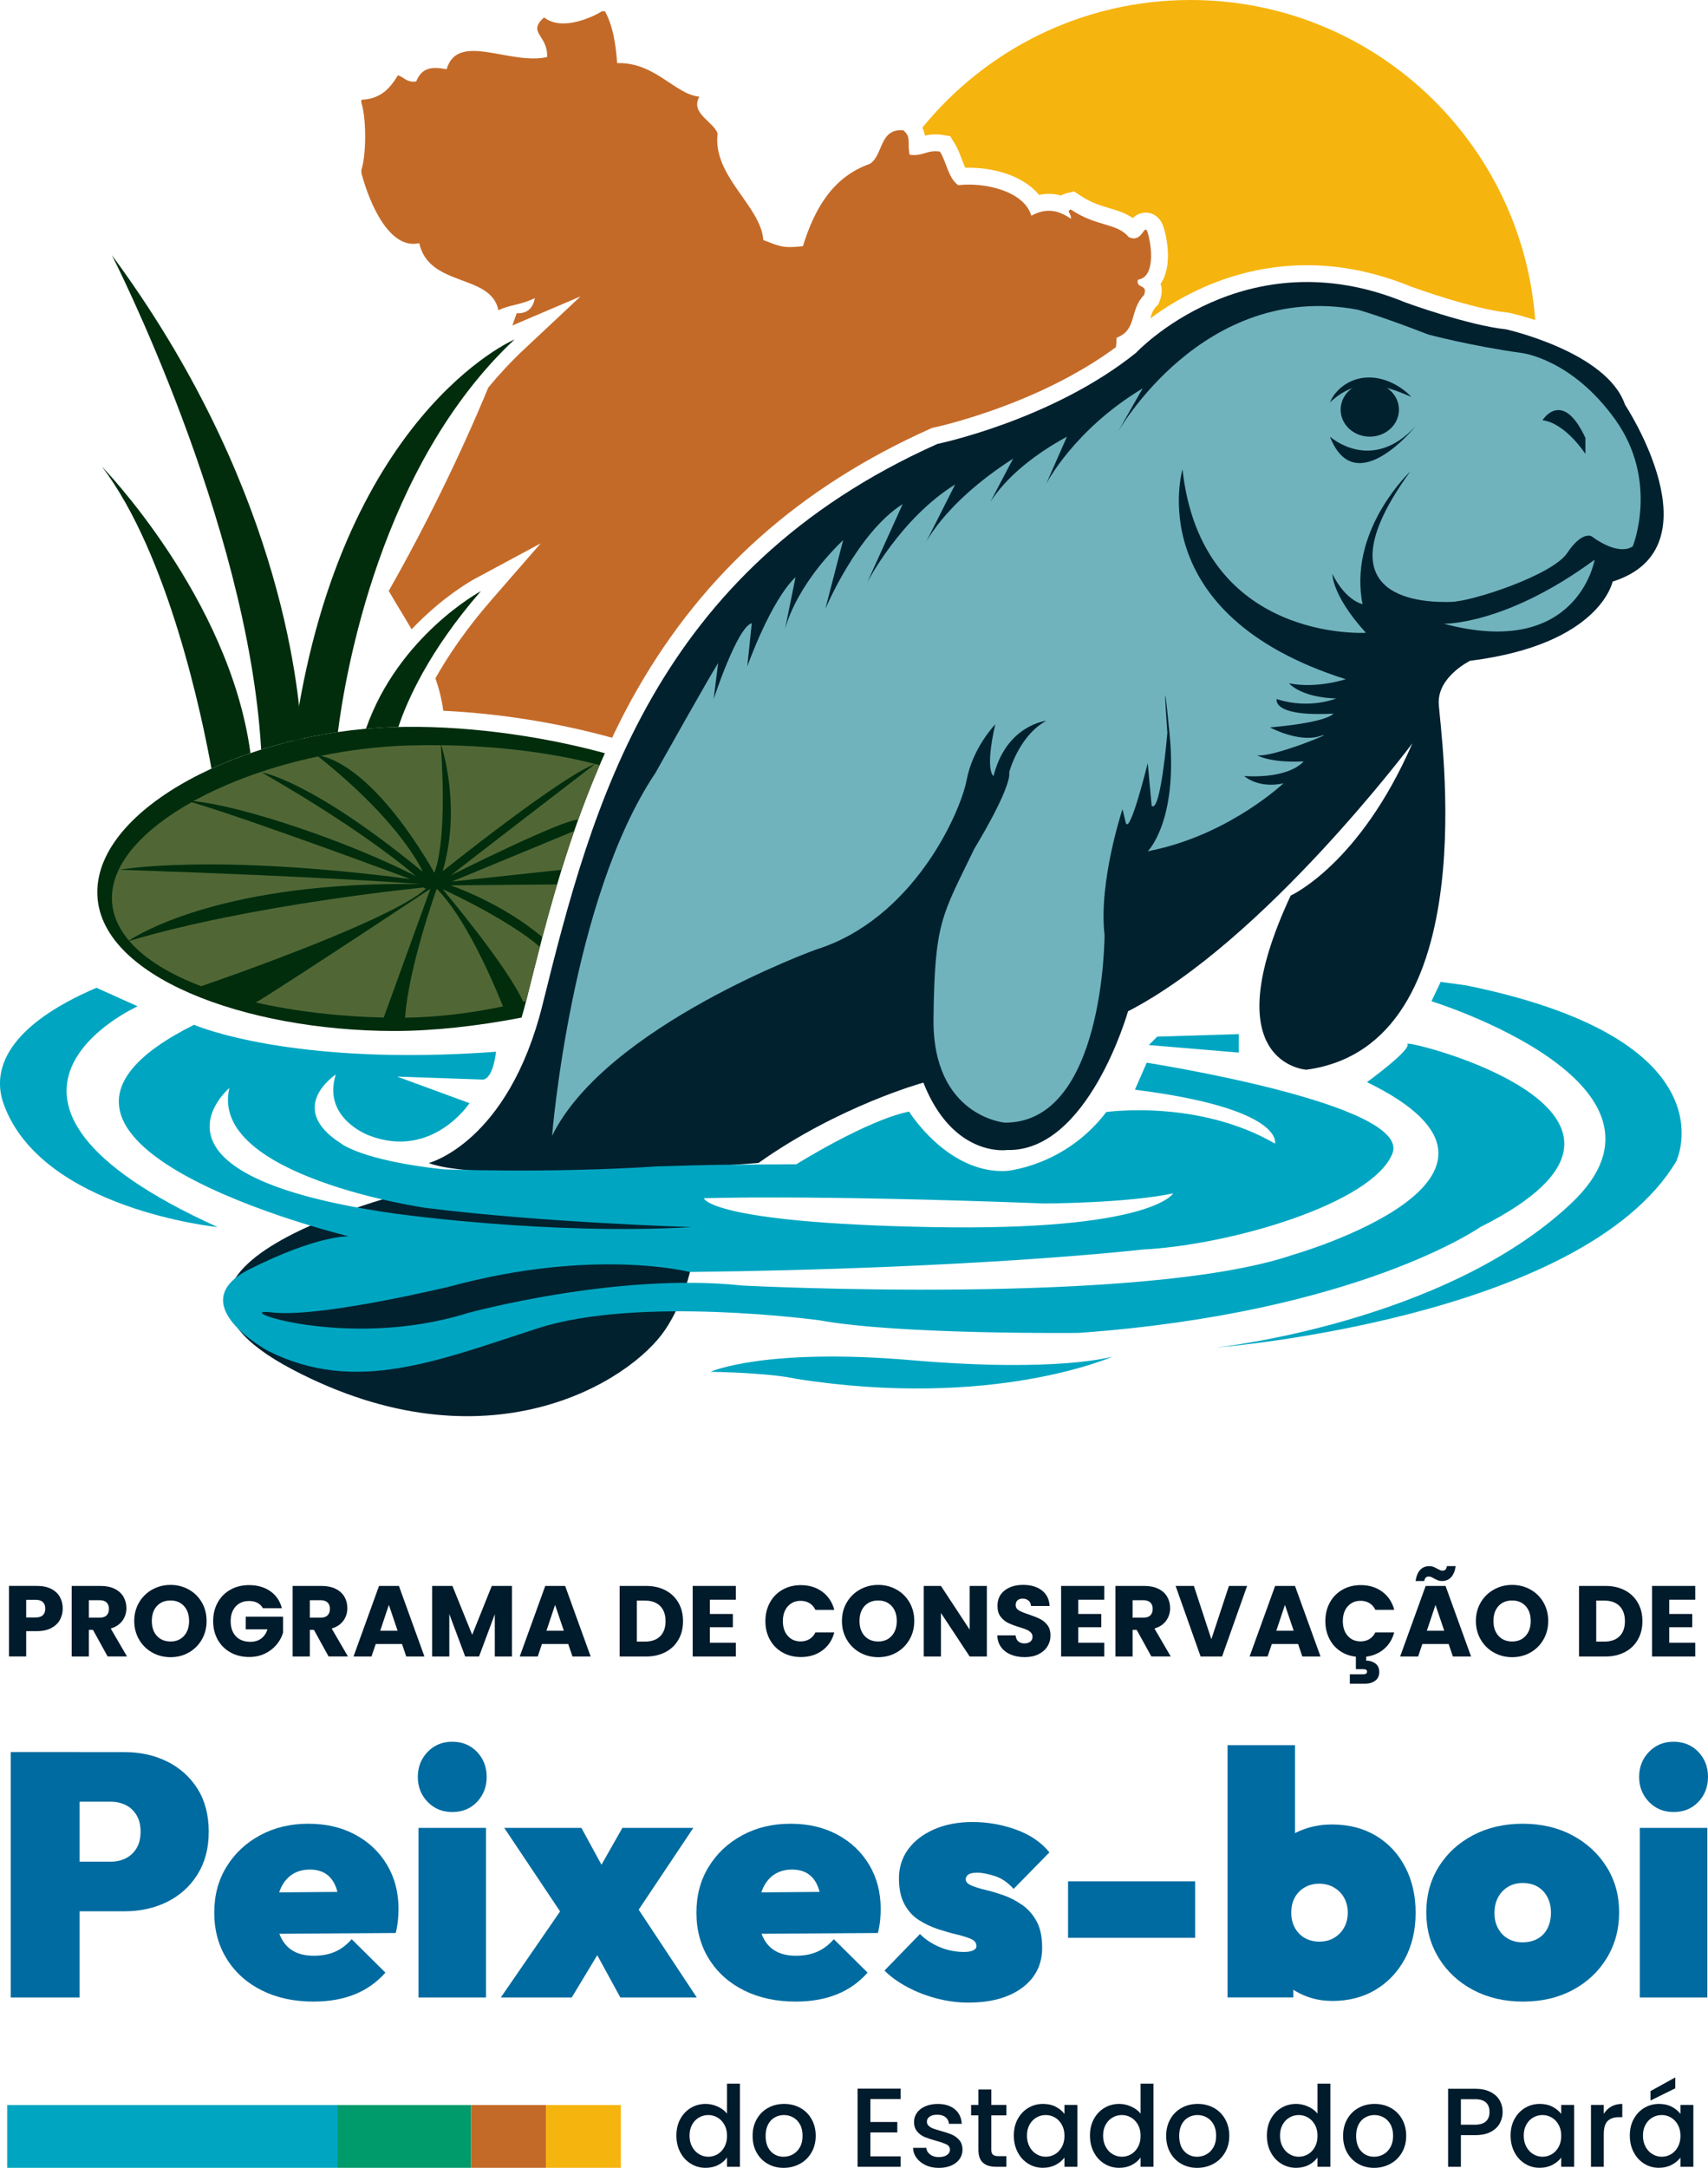 <svg xmlns="http://www.w3.org/2000/svg" id="Camada_2" data-name="Camada 2" viewBox="0 0 599.25 760.03"><defs><style>      .cls-1 {        fill: #001b2c;      }      .cls-2 {        fill: #012d0d;      }      .cls-3 {        fill: #02212f;      }      .cls-4, .cls-5 {        fill: #f6b40e;      }      .cls-5, .cls-6 {        fill-rule: evenodd;      }      .cls-7 {        fill: #006ba0;      }      .cls-8 {        fill: #00a6c1;      }      .cls-6, .cls-9 {        fill: #c46a28;      }      .cls-10 {        fill: #70b3bd;      }      .cls-11 {        fill: #506735;      }      .cls-12 {        fill: #009b6a;      }    </style></defs><g id="Camada_2-2" data-name="Camada 2"><g><g><path class="cls-3" d="M150.42,407.75s27.91-7.08,39.94-55.55c17.31-69.72,38.96-152.05,138.52-196.56,0,0,40.13-8.27,69.65-31.91,0,0,38.17-40.96,94.45-17.73,0,0,22.04,8.08,35.41,9.46,0,0,35.42,7.88,41.72,26.39,0,0,33.24,50.22-4.33,62.05,0,0-4.33,22.05-49.98,27.76,0,0-11.42,5.52-11.02,14.97.39,9.45,17.31,119.75-46.44,128.41,0,0-33.06-1.97-5.51-61.06,0,0,24.21-10.84,42.7-53.38,0,0-51.94,69.33-99.76,93.95,0,0-13.96,49.43-42.5,48.64,0,0-18.88,2.76-29.31-23.63,0,0-29.51,8.07-57.85,28.17,0,0-96.22,7.68-115.7,0Z"></path><path class="cls-10" d="M193.71,398.1s6.69-83.11,36.2-127.03c0,0,18.89-33.68,22.05-38.6l-1.58,12.61s8.27-25.22,13.38-26.59l-1.58,15.16s8.07-22.84,16.93-31.31l-3.74,18.52s2.95-14.58,20.46-31.52l-6.28,24.19s11.21-26.75,27.15-36.8l-12.4,27.38s11.48-22.26,30.82-34.27l-11.15,22.06s6.1-14.77,31.48-31.12l-10.04,19.1s4.73-13.59,28.92-26.78l-7.28,16.55s9.64-18.91,33.84-33.48l-8.86,15.56s29.91-53.38,84.42-43.13c0,0,7.87,2.17,24.6,8.66,0,0,14.56,3.94,32.86,6.5,0,0,17.54,1.97,32.86,23.44,15.32,21.46,6.1,44.31,6.1,44.31,0,0-4.32,3.94-14.56-3.54,0,0-3.35-1.77-8.46,5.91-5.12,7.69-33.05,16.94-40.72,17.14-7.68.2-48.02.59-14.36-45.7,0,0-20.75,19.46-17.07,44.51.06.34.1.68.17,1.02.05.32.11.64.18.96,0,0-5.84-1.09-10.57-10.54,0,0-.27,7.22,11.34,20.14.13.14.26.29.4.44,0,0-57.66,3.54-64.35-57.32,0,0-14.95,50.7,57.26,73.6,0,0-10.24,3.4-19.88,1.43,0,0,3.94,4.92,16.53,5.32,0,0-9.44,3.94-20.85.2,0,0-1.94,6.21,19.44,5.13.14,0,.28-.01.43-.02,0,0-1.37,2.97-22.23,4.84,0,0,10.03,5.41,17.51,3.05,7.47-2.36-16.73,7.68-22.04,6.7,0,0,4.33,2.75,16.33,2.16,0,0-4.52,6.11-20.85,5.13,0,0,4.92,4.53,13.77,2.56,0,0-17.9,16.94-44.07,23.05l-3.54.79s10.62-10.44,7.68-40.97c-2.95-30.53-.79-.59-.79-.59,0,0-2.37,28.36-5.51,25.6l-1.38-14.97s-6.1,24.82-7.67,21.07l-1.18-4.92s-8.46,25.4-6.3,44.11c0,0,0,65.99-35.01,65.79,0,0-25.38-2.17-25-36.44.4-34.27,2.96-36.04,14.37-59.68,0,0,12.98-21.08,12.2-26.79,0,0,3.35-12.72,12.99-17.97,0,0-13.97,1.43-18.5,19.36,0,0-3.15-1.57.6-18.11,0,0-7.87,8.07-10.03,19.49-2.17,11.42-18.7,48.85-52.93,59.48,0,0-73.4,26.59-92.48,65.19Z"></path><path class="cls-10" d="M506.56,218.67s21.64.59,52.92-22.45c0,0-5.9,35.06-52.92,22.45Z"></path><path class="cls-3" d="M541.19,147.33s6.93-11.23,15.05,6.2v5.62s-6.93-10.79-15.05-11.82Z"></path><path class="cls-3" d="M490.82,143.63c0,5.22-4.58,9.46-10.23,9.46s-10.23-4.23-10.23-9.46,4.57-9.45,10.23-9.45,10.23,4.24,10.23,9.45Z"></path><path class="cls-3" d="M466.62,153.09s14.56,13.19,30.1-3.74c0,0-21.25,26.59-30.1,3.74Z"></path><path class="cls-3" d="M486.69,141.86c0,3.05-2.47,5.52-5.51,5.52s-5.51-2.47-5.51-5.52,2.48-5.51,5.51-5.51c3.04,0,5.51,2.47,5.51,5.51Z"></path><path class="cls-3" d="M466.62,141.08c1.03-2.56,2.99-4.75,5.39-6.31,2.4-1.56,5.32-2.44,8.22-2.43,2.9-.03,5.73.74,8.24,1.95,2.53,1.2,4.78,2.84,6.68,4.83-2.54-1.04-4.98-2.07-7.46-2.82-2.47-.76-4.98-1.2-7.45-1.2-2.47,0-4.91.52-7.21,1.56-2.29,1.05-4.45,2.54-6.42,4.43Z"></path><path class="cls-3" d="M153.08,415.43s-122.48,26.89-50.47,64.71c68.44,35.93,118.65,4.13,130.74-13.9,12.1-18.02,11.51-41.94,11.51-41.94l-91.78-8.87Z"></path><path class="cls-3" d="M486.69,141.08c0,1.53-1.23,2.76-2.76,2.76s-2.75-1.23-2.75-2.76,1.23-2.76,2.75-2.76c1.53,0,2.76,1.23,2.76,2.76Z"></path><path class="cls-8" d="M48.31,352.8s-71.72,32.19,28.03,77.41c0,0-61.74-6.18-75.05-43.13-4.43-12.28,1.56-27.48,32.55-40.77l14.46,6.5Z"></path><path class="cls-8" d="M249.3,480.93s18.88-8.48,70.53-4.05c51.65,4.43,70.54-1.28,70.54-1.28,0,0-41.91,18.71-111.26,7.77,0,0-7.09-1.93-29.81-2.44Z"></path><polygon class="cls-8" points="406.01 363.44 403.06 366.39 434.64 369.04 434.64 362.55 406.01 363.44"></polygon><path class="cls-8" d="M502.23,351.03s93.56,28.95,48.99,70.9c-44.56,41.97-124.56,50.52-124.56,50.52,0,0,128.4-10.04,161.45-65.29,0,0,20.52-42.47-73.63-61.67l-9.01-1.25-3.25,6.8Z"></path><path class="cls-8" d="M80.48,381.46c-7.39,30.95,68.76,42.01,68.76,42.01,41.61,5.21,93.55,6.74,93.55,6.74-50.17,2.94-104.19-4.73-104.19-4.73-94.62-13.35-58.13-44.02-58.13-44.02ZM366.17,421.93s28.92-.04,45.44-3.54c0,0-7.38,13.3-85,11.82-77.62-1.48-79.68-10.1-79.68-10.1,0,0,35.43-1.34,119.24,1.81ZM493.77,366c1.58,1.97-14.16,13.39-14.16,13.39,68.86,33.48-26.08,60.57-26.08,60.57-52.83,18.01-193.12,10.74-193.12,10.74-44.07-4.74-96.41,9.68-96.41,9.68-42.5,13.26-85-2.2-68.47-.24.5.07,1.02.1,1.58.14,17.67,1.17,60.59-9.21,60.59-9.21,50.77-13.77,84.22-5.12,84.22-5.12,101.52-1.17,158.97-7.87,158.97-7.87,31.08-1.58,80.52-16.16,87.61-33.59,7.09-17.43-86.18-31.91-86.18-31.91l-4.13,9.46c52.69,6.65,49.14,18.9,49.14,18.9-27-15.66-59.18-11.07-59.18-11.07-14.61,19.19-35.26,20.67-35.26,20.67-20.51.89-33.94-20.82-33.94-20.82-14.75,2.95-39.55,18.46-39.55,18.46-28.57.15-28.5.15-48.55.74-38.91,2.53-75.41,1.03-75.41,1.03-28.49-3.1-35.72-9.01-35.72-9.01-19.77-12.55-1.91-24.22-1.91-24.22-4.87,15.51,11.8,21.42,11.8,21.42,22.14,8.42,35.12-11.38,35.12-11.38l-25.38-9.31,30.11,1.04c3.68-.44,4.57-9.75,4.57-9.75-72.31,5.32-105.95-9.45-105.95-9.45-82.34,41.07,54.3,74.16,54.3,74.16,0,0-10.62-.59-34.82,11.52-24.2,12.12,6.5,28.66,6.5,28.66,30.69,15.36,59.31,3.45,94.74-7.97,35.42-11.44,98.77-2.76,98.77-2.76,27.94,5.11,90.9,4.41,90.9,4.41,97.99-7.02,140.88-37.1,140.88-37.1,79.5-39.79-27.14-66.18-25.57-64.21Z"></path><path class="cls-5" d="M330.72,47.31l2.64.42,1.42,2.28c1.19,1.89,1.96,3.93,2.64,5.73.39,1.02.83,2.18,1.28,3.07,9.47-.28,20.32,2.7,25.84,9.52,2.59-.55,5.15-.48,7.72.21.58-.33,1.26-.62,2.08-.82l2.5-.6,2.14,1.42c3.84,2.55,7.08,3.5,10.2,4.43,2.79.82,5.64,1.67,8.27,3.5.95-.95,2.41-1.92,4.51-1.92,2.56,0,4.74,1.5,5.86,4.01,1.11,2.52,3.7,12.92.13,19.7-.24.44-.49.85-.77,1.25.62,1.76.53,3.82-.31,6.02l-.43,1.14-.85.88c-1.02,1.04-1.47,2.24-2.03,4.1,10.6-7.88,29.71-18.67,54.98-18.67,12.12,0,24.43,2.54,36.58,7.53,1.62.59,21.84,7.86,33.87,9.08l.69.11c1.08.25,4.46,1.04,8.94,2.49C533.92,49.44,481.56,0,417.67,0c-37.95,0-71.82,17.44-94.07,44.76.48.95.76,1.88.91,2.78,1.62-.39,3.86-.6,6.2-.23Z"></path><path class="cls-2" d="M87.87,264.04c-7.34-54.54-52.16-100.52-52.16-100.52,23.53,30.85,35.34,88.53,38.48,105.96,4.33-1.99,8.91-3.81,13.68-5.45Z"></path><path class="cls-2" d="M91.59,262.82c4.62-1.46,9.39-2.74,14.27-3.82-.98-20.5-8.65-91.05-66.6-169.53,0,0,47.61,92.96,52.34,172.93v.42Z"></path><path class="cls-2" d="M118.55,256.65c2.56-20.25,14.85-93.5,61.97-137.64,0,0-61.84,26.33-77.49,140.64,5.06-1.21,10.24-2.22,15.51-2.99Z"></path><path class="cls-2" d="M190.28,328.58c5.42-20.47,12.15-42.73,21.95-64.51-23.62-6.43-50.63-9.94-74.56-9.14-52.26,1.73-103.53,28.3-103.53,57.88s51.99,48.65,104.28,48.65c13.46,0,28.96-1.68,44.56-4.69.58-1.93,1.14-3.91,1.65-6,1.71-6.88,3.56-14.18,5.65-22.2Z"></path><path class="cls-2" d="M137.67,254.93c.7-.03,1.4-.04,2.09-.05,2.96-8.93,10.57-26.52,28.96-47.63,0,0-28.89,15.54-40.33,48.26,3.09-.27,6.18-.47,9.28-.57Z"></path><path class="cls-11" d="M210.39,268.24c-.52-.14-1.05-.26-1.57-.4-.2.15-49.84,38.27-50.58,39.02,0,0,39.7-19.9,44.6-19.43-.04.1-.25.7-.49,1.39,2.43-6.85,5.08-13.73,8.04-20.58Z"></path><path class="cls-11" d="M89.79,351.47c13.68,3.12,29.09,4.92,44.84,5.28l16.38-45.16s-47.83,31.73-61.22,39.88Z"></path><path class="cls-11" d="M150.72,303.09c.09.14,1.52,2.75,1.62,2.88,0,0,4.76-8.97,2.34-44.7-3.82-.04-7.67-.02-11.54.1-10.33.31-20.68,1.6-30.66,3.64,4.31.82,18.87,5.96,38.23,38.08Z"></path><path class="cls-11" d="M158.1,310.4s18,6.09,32.18,18.18c3.22-12.16,6.9-24.95,11.42-37.9-.12.34-.21.6-.23.66l-42.92,17.73,38.46-4.12c-.23.7-1.39,4.42-1.63,5.14l-37.29.31Z"></path><path class="cls-11" d="M155.35,305.42s41.34-33.13,53.46-37.58c-15.81-4.03-34.47-6.33-53.98-6.57,1.09,3.49,6.58,22.88.64,43.61-.08.27-.12.53-.12.53Z"></path><path class="cls-11" d="M70.65,345.78s-.04-.02-.06-.02c4.68-1.6,66.47-22.89,78.8-34.17l-.74-.44s-60.25,5.86-103.32,18.74c5.45,6.35,14.27,11.7,25.32,15.9,0,0,0,0,0,0Z"></path><path class="cls-11" d="M189.28,331.93c-2.55-2.49-13.44-10.58-33.98-20.19,0,0,22.66,26.87,28.25,39.47.35-.09.7-.16,1.05-.25.02-.05.03-.12.05-.17,1.7-6.86,3.5-14.08,5.47-21.53-.27.89-.55,1.77-.82,2.67Z"></path><path class="cls-11" d="M111.6,265.2c-16.31,3.43-31.53,8.92-43.76,15.68,17.29,1.63,54.55,14.26,78.01,26.27,0,0-15.94-14.48-54.01-36.34,0,0,17.12,2.51,56.52,34.86,0,0-7.17-17.01-36.76-40.48Z"></path><path class="cls-11" d="M153.23,311.59s-9.83,27.18-11.12,45.2c11.21-.13,22.91-1.55,34.37-3.96-4.97-12.3-13.82-31.69-23.25-41.24Z"></path><path class="cls-11" d="M147.62,309.96s-30.07-2.47-105.21-5.02h-.59s31.88-5.91,102.13,3.25c0,0-55.7-20.77-76.74-26.94-16.9,9.49-27.94,21.39-27.94,33.54,0,5.47,2.15,10.47,5.96,14.96,3.88-2.56,34.08-20.89,102.4-19.79Z"></path><path class="cls-6" d="M399.23,98.06c7.13-1.09,4.15-15.11,3.2-17.1-1.03-2.33-1.87,4.44-6.41,2.14-4.37-5.09-10.91-3.41-20.3-9.62-1.82.44.23,1.38,0,3.21-5-3.42-9.08-3.63-13.88-1.07-2.61-8.81-16.73-11.77-25.64-10.69-3.54-2.52-4.08-8.04-6.41-11.77-4.67-.74-6.02,1.83-10.69,1.07-.84-5.09.66-5.86-2.13-8.56-8.55-.7-6.99,8.7-11.76,11.76-12.91,4.55-19.38,15.53-23.51,28.88-7.25.83-8.34-.05-13.89-2.15-.81-11.94-17.95-22.47-16.03-37.43-1.71-4.29-9.66-7.04-6.41-12.83-8.57-.8-15.53-12.18-28.85-11.77-.47-7.02-1.6-13.36-4.27-18.18h-1.07c-2.95,1.88-13.93,7.19-20.3,2.14-6.06,5.49,1.42,6.14,1.07,13.91-13.1,2.95-31.38-9.01-35.25,4.27-5.53-1.06-8.73-.42-10.68,4.28-3.36.51-4.18-1.52-6.42-2.14-2.69,4.44-5.95,8.31-12.81,8.56v1.07c1.77,5.37,1.77,18.17,0,23.53v1.08c3.06,11.46,10.12,26.97,20.3,24.6,3.44,15.58,25.21,10.58,27.77,23.52,4.4-2.08,7.49-1.68,12.82-4.28-.66,3.26-2.37,5.47-6.41,5.35-.49,1.42-1.01,2.84-1.52,4.27l23.93-10.19-19.87,18.61c-4.48,4.2-8.63,8.67-12.49,13.34-10.1,24.43-22.47,49.38-34.93,71.29,2.59,4.5,5.38,8.94,8.03,13.47,10.89-11.51,21.29-17.22,22.02-17.62l23.26-12.51-17.35,19.92c-8.9,10.22-15.18,19.56-19.59,27.39,1.28,3.63,2.25,7.4,2.76,11.38,19.19.9,39.5,4.08,58.25,9.19l.99.27c2.73-5.77,5.67-11.49,8.91-17.11,23.56-41.02,57.2-70.88,102.82-91.28l.58-.25.63-.13c.37-.08,36.17-7.68,63.83-28.18.13-1.08.21-2.17.23-3.29,7.31-2.79,4.42-9.64,9.61-14.97,1.55-4.04-2.94-2.05-2.13-5.35Z"></path></g><g><g><path class="cls-7" d="M3.76,700.3v-86.04h24.17v86.04H3.76ZM23.33,670.09v-17.4h15.59c1.85,0,3.56-.38,5.14-1.15,1.57-.76,2.84-1.93,3.81-3.5.97-1.57,1.45-3.52,1.45-5.86s-.48-4.29-1.45-5.86c-.97-1.57-2.24-2.74-3.81-3.5-1.57-.76-3.28-1.15-5.14-1.15h-15.59v-17.4h20.3c5.56,0,10.57,1.11,15.04,3.32,4.47,2.22,8.02,5.4,10.63,9.55,2.62,4.15,3.93,9.17,3.93,15.04s-1.31,10.8-3.93,14.98c-2.62,4.19-6.16,7.39-10.63,9.61-4.47,2.22-9.49,3.32-15.04,3.32h-20.3Z"></path><path class="cls-7" d="M110.1,701.75c-6.93,0-13.01-1.31-18.25-3.93-5.24-2.62-9.33-6.28-12.27-11-2.94-4.71-4.41-10.13-4.41-16.25s1.43-11.4,4.29-16.07c2.86-4.67,6.79-8.36,11.78-11.06,4.99-2.7,10.63-4.05,16.92-4.05s11.68,1.27,16.43,3.81c4.75,2.54,8.48,6.06,11.18,10.57,2.7,4.51,4.05,9.67,4.05,15.47,0,1.21-.06,2.48-.18,3.81-.12,1.33-.38,2.88-.79,4.65l-53.65.36v-14.5l44.83-.36-11,6.4c0-3.22-.38-5.86-1.15-7.92-.77-2.05-1.91-3.6-3.44-4.65-1.53-1.05-3.46-1.57-5.8-1.57s-4.51.6-6.28,1.81c-1.77,1.21-3.12,2.94-4.05,5.2-.93,2.26-1.39,5-1.39,8.22s.5,6.06,1.51,8.28c1.01,2.22,2.48,3.89,4.41,5.01,1.93,1.13,4.35,1.69,7.25,1.69s5.3-.46,7.43-1.39c2.13-.92,4.09-2.4,5.86-4.41l11.84,11.72c-2.98,3.38-6.57,5.92-10.75,7.61-4.19,1.69-8.98,2.54-14.38,2.54Z"></path><path class="cls-7" d="M158.67,635.29c-3.46,0-6.34-1.19-8.64-3.56-2.3-2.38-3.44-5.3-3.44-8.76s1.15-6.38,3.44-8.76c2.3-2.38,5.18-3.57,8.64-3.57s6.44,1.19,8.7,3.57c2.25,2.38,3.38,5.3,3.38,8.76s-1.13,6.39-3.38,8.76c-2.26,2.38-5.16,3.56-8.7,3.56ZM146.83,700.3v-59.45h23.69v59.45h-23.69Z"></path><path class="cls-7" d="M175.71,700.3l24.65-35.77,13.29,14.14-13.05,21.63h-24.89ZM217.64,700.3l-11.48-21.03-5.56-3.02-23.69-35.41h27.07l11.6,21.27,5.44,2.78,23.44,35.41h-26.83ZM219.58,676.25l-13.29-14.14,12.08-21.27h24.89l-23.68,35.41Z"></path><path class="cls-7" d="M279.27,701.75c-6.93,0-13.01-1.31-18.25-3.93-5.24-2.62-9.33-6.28-12.27-11-2.94-4.71-4.41-10.13-4.41-16.25s1.43-11.4,4.29-16.07c2.86-4.67,6.79-8.36,11.78-11.06,4.99-2.7,10.63-4.05,16.92-4.05s11.68,1.27,16.43,3.81c4.75,2.54,8.48,6.06,11.18,10.57,2.7,4.51,4.05,9.67,4.05,15.47,0,1.21-.06,2.48-.18,3.81-.12,1.33-.38,2.88-.79,4.65l-53.65.36v-14.5l44.83-.36-11,6.4c0-3.22-.38-5.86-1.15-7.92-.77-2.05-1.91-3.6-3.44-4.65-1.53-1.05-3.46-1.57-5.8-1.57s-4.51.6-6.28,1.81c-1.77,1.21-3.12,2.94-4.05,5.2-.93,2.26-1.39,5-1.39,8.22s.5,6.06,1.51,8.28c1.01,2.22,2.48,3.89,4.41,5.01,1.93,1.13,4.35,1.69,7.25,1.69s5.3-.46,7.43-1.39c2.13-.92,4.09-2.4,5.86-4.41l11.84,11.72c-2.98,3.38-6.57,5.92-10.75,7.61-4.19,1.69-8.98,2.54-14.38,2.54Z"></path><path class="cls-7" d="M339.81,702.11c-3.71,0-7.41-.48-11.12-1.45-3.71-.97-7.15-2.3-10.33-3.99-3.18-1.69-5.86-3.62-8.04-5.8l12.45-12.81c1.93,1.93,4.25,3.46,6.95,4.59,2.7,1.13,5.54,1.69,8.52,1.69,1.37,0,2.44-.18,3.2-.54.76-.36,1.15-.86,1.15-1.51,0-1.13-.66-1.97-1.99-2.54-1.33-.56-3.02-1.09-5.08-1.57-2.05-.48-4.23-1.11-6.53-1.87-2.3-.76-4.49-1.81-6.59-3.14-2.1-1.33-3.79-3.18-5.08-5.56-1.29-2.38-1.93-5.42-1.93-9.12s1.07-7.15,3.2-10.09c2.13-2.94,5.15-5.28,9.06-7.01,3.91-1.73,8.44-2.6,13.59-2.6s10.31.89,15.23,2.66c4.91,1.77,8.82,4.43,11.72,7.98l-12.57,12.81c-2.01-2.25-4.23-3.77-6.65-4.53-2.42-.76-4.43-1.15-6.04-1.15s-2.6.22-3.2.66c-.6.44-.91.99-.91,1.63,0,.89.64,1.61,1.93,2.17,1.29.56,2.96,1.09,5.01,1.57,2.05.48,4.21,1.13,6.47,1.93,2.25.81,4.41,1.93,6.46,3.38,2.05,1.45,3.73,3.37,5.02,5.74,1.29,2.38,1.93,5.46,1.93,9.24,0,5.88-2.34,10.55-7.01,14.02-4.67,3.46-10.96,5.2-18.85,5.2Z"></path><path class="cls-7" d="M374.73,679.39v-19.82h44.59v19.82h-44.59Z"></path><path class="cls-7" d="M430.68,700.3v-88.46h23.68v43.62l-3.87,14.38,3.26,14.5v15.95h-23.08ZM467.3,701.51c-3.55,0-6.89-.68-10.03-2.05-3.14-1.37-5.8-3.2-7.98-5.5s-3.59-4.81-4.23-7.55v-32.87c.64-2.74,2.05-5.15,4.23-7.25,2.18-2.09,4.83-3.73,7.98-4.89,3.14-1.17,6.48-1.75,10.03-1.75,5.88,0,11.02,1.31,15.41,3.93,4.39,2.62,7.81,6.26,10.27,10.94,2.46,4.67,3.69,10.03,3.69,16.07s-1.23,11.38-3.69,16.01c-2.46,4.63-5.88,8.28-10.27,10.94-4.39,2.66-9.53,3.99-15.41,3.99ZM462.95,680.72c1.93,0,3.64-.44,5.14-1.33,1.49-.89,2.66-2.09,3.5-3.62.85-1.53,1.27-3.26,1.27-5.2s-.42-3.67-1.27-5.2c-.85-1.53-2.04-2.74-3.56-3.62-1.53-.89-3.26-1.33-5.2-1.33s-3.65.44-5.14,1.33c-1.49.89-2.64,2.07-3.44,3.56-.81,1.49-1.21,3.24-1.21,5.26s.42,3.79,1.27,5.32c.85,1.53,2.01,2.72,3.5,3.57,1.49.85,3.2,1.27,5.14,1.27Z"></path><path class="cls-7" d="M534.36,701.75c-6.53,0-12.35-1.35-17.46-4.05-5.12-2.7-9.14-6.42-12.08-11.18-2.94-4.75-4.41-10.11-4.41-16.07s1.45-11.28,4.35-15.95c2.9-4.67,6.91-8.36,12.02-11.06,5.11-2.7,10.94-4.05,17.46-4.05s12.33,1.35,17.4,4.05c5.08,2.7,9.08,6.39,12.02,11.06,2.94,4.67,4.41,9.99,4.41,15.95s-1.45,11.32-4.35,16.07c-2.9,4.75-6.89,8.48-11.96,11.18-5.08,2.7-10.88,4.05-17.4,4.05ZM534.24,680.96c2.01,0,3.76-.42,5.26-1.27,1.49-.85,2.64-2.05,3.44-3.62.8-1.57,1.21-3.4,1.21-5.5s-.42-3.93-1.27-5.5c-.85-1.57-1.99-2.78-3.44-3.62-1.45-.85-3.18-1.27-5.2-1.27s-3.65.44-5.14,1.33c-1.49.89-2.66,2.12-3.5,3.69-.85,1.57-1.27,3.4-1.27,5.5s.42,3.81,1.27,5.38c.85,1.57,2.01,2.78,3.5,3.62,1.49.85,3.2,1.27,5.14,1.27Z"></path><path class="cls-7" d="M587.17,635.29c-3.46,0-6.34-1.19-8.64-3.56-2.3-2.38-3.44-5.3-3.44-8.76s1.15-6.38,3.44-8.76c2.3-2.38,5.18-3.57,8.64-3.57s6.44,1.19,8.7,3.57c2.25,2.38,3.38,5.3,3.38,8.76s-1.13,6.39-3.38,8.76c-2.26,2.38-5.16,3.56-8.7,3.56ZM575.33,700.3v-59.45h23.69v59.45h-23.69Z"></path></g><g><path class="cls-1" d="M21.03,567.91c-.66,1.19-1.67,2.14-3.03,2.87-1.36.73-3.05,1.09-5.07,1.09h-3.74v8.88H3.16v-24.74h9.76c1.97,0,3.64.34,5,1.02,1.36.68,2.38,1.62,3.07,2.82.68,1.2,1.02,2.57,1.02,4.12,0,1.43-.33,2.74-.99,3.93ZM15.04,566.27c.56-.54.85-1.3.85-2.29s-.28-1.75-.85-2.29c-.56-.54-1.42-.81-2.57-.81h-3.28v6.2h3.28c1.15,0,2.01-.27,2.57-.81Z"></path><path class="cls-1" d="M37.77,580.76l-5.15-9.34h-1.44v9.34h-6.03v-24.74h10.11c1.95,0,3.61.34,4.99,1.02,1.37.68,2.4,1.62,3.08,2.8.68,1.19,1.02,2.51,1.02,3.96,0,1.64-.46,3.11-1.39,4.4-.93,1.29-2.3,2.21-4.11,2.75l5.71,9.8h-6.8ZM31.18,567.15h3.74c1.1,0,1.93-.27,2.48-.81.55-.54.83-1.3.83-2.29s-.28-1.68-.83-2.22c-.55-.54-1.38-.81-2.48-.81h-3.74v6.13Z"></path><path class="cls-1" d="M53.43,579.38c-1.94-1.08-3.48-2.59-4.62-4.53-1.14-1.94-1.71-4.12-1.71-6.54s.57-4.59,1.71-6.52c1.14-1.93,2.68-3.43,4.62-4.51,1.94-1.08,4.07-1.62,6.4-1.62s4.46.54,6.4,1.62c1.94,1.08,3.46,2.58,4.58,4.51,1.12,1.93,1.67,4.1,1.67,6.52s-.56,4.6-1.69,6.54c-1.13,1.94-2.66,3.45-4.58,4.53-1.93,1.08-4.05,1.62-6.38,1.62s-4.46-.54-6.4-1.62ZM64.56,573.53c1.19-1.32,1.78-3.05,1.78-5.22s-.59-3.93-1.78-5.23c-1.19-1.3-2.77-1.96-4.74-1.96s-3.59.65-4.77,1.94c-1.19,1.29-1.78,3.04-1.78,5.25s.59,3.93,1.78,5.23c1.19,1.3,2.78,1.96,4.77,1.96s3.55-.66,4.74-1.97Z"></path><path class="cls-1" d="M92.24,563.84c-.45-.82-1.09-1.45-1.92-1.89-.83-.43-1.81-.65-2.94-.65-1.95,0-3.51.64-4.69,1.92-1.17,1.28-1.76,2.99-1.76,5.13,0,2.28.62,4.06,1.85,5.34,1.23,1.28,2.93,1.92,5.09,1.92,1.48,0,2.73-.38,3.75-1.13s1.77-1.83,2.24-3.24h-7.65v-4.44h13.11v5.6c-.45,1.5-1.2,2.9-2.27,4.19-1.07,1.29-2.43,2.34-4.07,3.14s-3.5,1.2-5.57,1.2c-2.44,0-4.62-.53-6.54-1.6-1.92-1.07-3.41-2.56-4.48-4.46-1.07-1.9-1.6-4.08-1.6-6.52s.53-4.62,1.6-6.54c1.07-1.92,2.55-3.41,4.46-4.48,1.9-1.07,4.08-1.6,6.52-1.6,2.96,0,5.46.72,7.49,2.15,2.03,1.43,3.38,3.42,4.04,5.96h-6.66Z"></path><path class="cls-1" d="M115.29,580.76l-5.15-9.34h-1.44v9.34h-6.03v-24.74h10.11c1.95,0,3.61.34,4.99,1.02,1.37.68,2.4,1.62,3.08,2.8.68,1.19,1.02,2.51,1.02,3.96,0,1.64-.46,3.11-1.39,4.4-.93,1.29-2.3,2.21-4.11,2.75l5.71,9.8h-6.8ZM108.7,567.15h3.74c1.1,0,1.93-.27,2.48-.81.55-.54.83-1.3.83-2.29s-.28-1.68-.83-2.22c-.55-.54-1.38-.81-2.48-.81h-3.74v6.13Z"></path><path class="cls-1" d="M141.05,576.39h-9.23l-1.48,4.37h-6.31l8.95-24.74h6.98l8.95,24.74h-6.38l-1.48-4.37ZM139.5,571.73l-3.07-9.06-3.03,9.06h6.1Z"></path><path class="cls-1" d="M179.63,556.02v24.74h-6.03v-14.83l-5.53,14.83h-4.86l-5.57-14.87v14.87h-6.03v-24.74h7.12l6.94,17.13,6.87-17.13h7.08Z"></path><path class="cls-1" d="M199.37,576.39h-9.23l-1.48,4.37h-6.31l8.95-24.74h6.98l8.95,24.74h-6.38l-1.48-4.37ZM197.82,571.73l-3.07-9.06-3.03,9.06h6.1Z"></path><path class="cls-1" d="M233.51,557.57c1.95,1.03,3.46,2.48,4.53,4.35,1.07,1.87,1.6,4.02,1.6,6.47s-.53,4.57-1.6,6.45c-1.07,1.88-2.58,3.34-4.55,4.37-1.96,1.03-4.23,1.55-6.82,1.55h-9.27v-24.74h9.27c2.61,0,4.89.52,6.84,1.55ZM231.61,573.67c1.27-1.25,1.9-3.01,1.9-5.29s-.63-4.05-1.9-5.32-3.04-1.9-5.32-1.9h-2.85v14.38h2.85c2.28,0,4.05-.62,5.32-1.87Z"></path><path class="cls-1" d="M249.05,560.85v5h8.07v4.65h-8.07v5.43h9.13v4.83h-15.15v-24.74h15.15v4.83h-9.13Z"></path><path class="cls-1" d="M270.13,561.82c1.06-1.92,2.53-3.41,4.42-4.48,1.89-1.07,4.04-1.6,6.43-1.6,2.94,0,5.45.78,7.54,2.33,2.09,1.55,3.49,3.67,4.19,6.34h-6.62c-.49-1.03-1.19-1.82-2.1-2.36-.9-.54-1.93-.81-3.08-.81-1.86,0-3.36.65-4.51,1.94-1.15,1.29-1.73,3.02-1.73,5.18s.58,3.89,1.73,5.18c1.15,1.29,2.65,1.94,4.51,1.94,1.15,0,2.18-.27,3.08-.81.9-.54,1.6-1.33,2.1-2.36h6.62c-.7,2.68-2.1,4.79-4.19,6.33-2.09,1.54-4.6,2.31-7.54,2.31-2.4,0-4.54-.53-6.43-1.6s-3.37-2.56-4.42-4.46c-1.06-1.9-1.59-4.08-1.59-6.52s.53-4.62,1.59-6.54Z"></path><path class="cls-1" d="M301.72,579.38c-1.94-1.08-3.48-2.59-4.62-4.53-1.14-1.94-1.71-4.12-1.71-6.54s.57-4.59,1.71-6.52c1.14-1.93,2.68-3.43,4.62-4.51,1.94-1.08,4.07-1.62,6.4-1.62s4.46.54,6.4,1.62c1.94,1.08,3.46,2.58,4.58,4.51,1.12,1.93,1.67,4.1,1.67,6.52s-.56,4.6-1.69,6.54c-1.13,1.94-2.66,3.45-4.58,4.53-1.93,1.08-4.05,1.62-6.38,1.62s-4.46-.54-6.4-1.62ZM312.85,573.53c1.19-1.32,1.78-3.05,1.78-5.22s-.59-3.93-1.78-5.23c-1.19-1.3-2.77-1.96-4.74-1.96s-3.59.65-4.77,1.94c-1.19,1.29-1.78,3.04-1.78,5.25s.59,3.93,1.78,5.23c1.19,1.3,2.78,1.96,4.77,1.96s3.55-.66,4.74-1.97Z"></path><path class="cls-1" d="M346.24,580.76h-6.03l-10.08-15.26v15.26h-6.03v-24.74h6.03l10.08,15.33v-15.33h6.03v24.74Z"></path><path class="cls-1" d="M354.7,580.12c-1.43-.59-2.58-1.46-3.44-2.61-.86-1.15-1.31-2.54-1.36-4.16h6.41c.09.92.41,1.62.95,2.1.54.48,1.25.72,2.11.72s1.6-.21,2.11-.62.78-.98.78-1.71c0-.61-.21-1.12-.62-1.52-.41-.4-.92-.73-1.52-.99s-1.45-.55-2.55-.88c-1.6-.49-2.9-.99-3.91-1.48-1.01-.49-1.88-1.22-2.61-2.18-.73-.96-1.09-2.22-1.09-3.77,0-2.3.83-4.11,2.5-5.41s3.84-1.96,6.52-1.96,4.92.65,6.59,1.96c1.67,1.3,2.56,3.12,2.68,5.44h-6.52c-.05-.8-.34-1.43-.88-1.89s-1.23-.69-2.08-.69c-.73,0-1.32.19-1.76.58-.45.39-.67.95-.67,1.67,0,.8.38,1.42,1.13,1.87.75.45,1.93.93,3.52,1.45,1.6.54,2.9,1.06,3.89,1.55,1,.49,1.86,1.21,2.59,2.15.73.94,1.09,2.15,1.09,3.63s-.36,2.69-1.07,3.84c-.72,1.15-1.76,2.07-3.12,2.75-1.36.68-2.97,1.02-4.83,1.02s-3.43-.29-4.86-.88Z"></path><path class="cls-1" d="M378.31,560.85v5h8.07v4.65h-8.07v5.43h9.13v4.83h-15.15v-24.74h15.15v4.83h-9.13Z"></path><path class="cls-1" d="M403.96,580.76l-5.15-9.34h-1.44v9.34h-6.03v-24.74h10.11c1.95,0,3.61.34,4.99,1.02,1.37.68,2.4,1.62,3.08,2.8.68,1.19,1.02,2.51,1.02,3.96,0,1.64-.46,3.11-1.39,4.4-.93,1.29-2.3,2.21-4.11,2.75l5.71,9.8h-6.8ZM397.37,567.15h3.74c1.1,0,1.93-.27,2.48-.81.55-.54.83-1.3.83-2.29s-.28-1.68-.83-2.22c-.55-.54-1.38-.81-2.48-.81h-3.74v6.13Z"></path><path class="cls-1" d="M437.54,556.02l-8.77,24.74h-7.54l-8.77-24.74h6.41l6.13,18.68,6.17-18.68h6.38Z"></path><path class="cls-1" d="M455.44,576.39h-9.23l-1.48,4.37h-6.31l8.95-24.74h6.98l8.95,24.74h-6.38l-1.48-4.37ZM453.89,571.73l-3.07-9.06-3.03,9.06h6.1Z"></path><path class="cls-1" d="M480.44,574.66c.9-.54,1.6-1.33,2.1-2.36h6.62c-.63,2.37-1.81,4.3-3.54,5.8s-3.82,2.4-6.29,2.73v1.37c1.22,0,2.29.33,3.21,1,.92.67,1.37,1.67,1.37,3.01s-.48,2.35-1.44,3.05c-.96.69-2.11,1.04-3.45,1.04h-5.43v-3.31h4.62c.47,0,.82-.07,1.06-.21.23-.14.35-.38.35-.7s-.12-.56-.35-.69c-.24-.13-.59-.19-1.06-.19h-2.5v-4.37c-2.11-.23-3.98-.91-5.6-2.03-1.62-1.12-2.88-2.58-3.77-4.39-.89-1.81-1.34-3.83-1.34-6.06,0-2.44.53-4.62,1.59-6.54s2.53-3.41,4.42-4.48c1.89-1.07,4.04-1.6,6.43-1.6,2.94,0,5.45.78,7.54,2.33,2.09,1.55,3.49,3.67,4.19,6.34h-6.62c-.49-1.03-1.19-1.82-2.1-2.36-.9-.54-1.93-.81-3.08-.81-1.86,0-3.36.65-4.51,1.94-1.15,1.29-1.73,3.02-1.73,5.18s.58,3.89,1.73,5.18c1.15,1.29,2.65,1.94,4.51,1.94,1.15,0,2.18-.27,3.08-.81Z"></path><path class="cls-1" d="M508.26,576.39h-9.23l-1.48,4.37h-6.31l8.95-24.74h6.98l8.95,24.74h-6.38l-1.48-4.37ZM501.5,549.08c.52,0,.97.08,1.36.23.39.15.86.38,1.43.69.42.23.76.4,1.02.51.26.11.53.16.81.16.87,0,1.37-.53,1.52-1.59h3.1c-.56,3.48-2.19,5.22-4.86,5.22-.52,0-.97-.08-1.36-.23-.39-.15-.86-.38-1.43-.69-.42-.24-.76-.41-1.02-.51-.26-.11-.53-.16-.81-.16-.87,0-1.39.53-1.55,1.59h-3.07c.56-3.48,2.19-5.22,4.86-5.22ZM506.71,571.73l-3.07-9.06-3.03,9.06h6.1Z"></path><path class="cls-1" d="M524.14,579.38c-1.94-1.08-3.48-2.59-4.62-4.53-1.14-1.94-1.71-4.12-1.71-6.54s.57-4.59,1.71-6.52c1.14-1.93,2.68-3.43,4.62-4.51,1.94-1.08,4.07-1.62,6.4-1.62s4.46.54,6.4,1.62c1.94,1.08,3.46,2.58,4.58,4.51,1.12,1.93,1.67,4.1,1.67,6.52s-.56,4.6-1.69,6.54c-1.13,1.94-2.66,3.45-4.58,4.53-1.93,1.08-4.05,1.62-6.38,1.62s-4.46-.54-6.4-1.62ZM535.27,573.53c1.19-1.32,1.78-3.05,1.78-5.22s-.59-3.93-1.78-5.23c-1.19-1.3-2.77-1.96-4.74-1.96s-3.59.65-4.77,1.94c-1.19,1.29-1.78,3.04-1.78,5.25s.59,3.93,1.78,5.23c1.19,1.3,2.78,1.96,4.77,1.96s3.55-.66,4.74-1.97Z"></path><path class="cls-1" d="M570.11,557.57c1.95,1.03,3.46,2.48,4.53,4.35,1.07,1.87,1.6,4.02,1.6,6.47s-.53,4.57-1.6,6.45c-1.07,1.88-2.58,3.34-4.55,4.37-1.96,1.03-4.23,1.55-6.82,1.55h-9.27v-24.74h9.27c2.61,0,4.89.52,6.84,1.55ZM568.2,573.67c1.27-1.25,1.9-3.01,1.9-5.29s-.63-4.05-1.9-5.32-3.04-1.9-5.32-1.9h-2.85v14.38h2.85c2.28,0,4.05-.62,5.32-1.87Z"></path><path class="cls-1" d="M585.65,560.85v5h8.07v4.65h-8.07v5.43h9.13v4.83h-15.15v-24.74h15.15v4.83h-9.13Z"></path></g><g><path class="cls-1" d="M238.67,742.94c.91-1.68,2.14-2.99,3.7-3.92,1.56-.93,3.3-1.4,5.22-1.4,1.42,0,2.82.31,4.19.93,1.38.62,2.47,1.44,3.29,2.46v-10.48h4.53v29.15h-4.53v-3.27c-.74,1.05-1.75,1.92-3.05,2.6s-2.79,1.02-4.47,1.02c-1.89,0-3.62-.48-5.18-1.44-1.56-.96-2.8-2.3-3.7-4.02-.91-1.72-1.36-3.67-1.36-5.85s.45-4.11,1.36-5.79ZM254.15,744.91c-.62-1.1-1.42-1.94-2.42-2.52-1-.58-2.07-.87-3.23-.87s-2.23.28-3.23.85c-1,.57-1.81,1.39-2.42,2.48-.62,1.09-.93,2.38-.93,3.88s.31,2.81.93,3.94c.62,1.13,1.43,1.99,2.44,2.58,1.01.59,2.08.89,3.21.89s2.23-.29,3.23-.87c1-.58,1.8-1.42,2.42-2.54.62-1.12.93-2.42.93-3.92s-.31-2.8-.93-3.9Z"></path><path class="cls-1" d="M269.37,758.64c-1.65-.93-2.95-2.25-3.9-3.94s-1.42-3.66-1.42-5.89.49-4.16,1.46-5.87c.97-1.71,2.3-3.02,3.98-3.94,1.68-.92,3.56-1.38,5.63-1.38s3.95.46,5.63,1.38c1.68.92,3.01,2.23,3.98,3.94.97,1.71,1.46,3.66,1.46,5.87s-.5,4.16-1.5,5.87c-1,1.71-2.36,3.03-4.08,3.96-1.72.93-3.62,1.4-5.69,1.4s-3.9-.47-5.55-1.4ZM278.17,755.31c1.01-.55,1.83-1.38,2.46-2.48.63-1.1.95-2.44.95-4.02s-.3-2.91-.91-4c-.6-1.09-1.41-1.91-2.4-2.46-1-.55-2.07-.83-3.23-.83s-2.23.28-3.21.83c-.98.55-1.77,1.37-2.34,2.46-.58,1.09-.87,2.42-.87,4,0,2.34.6,4.14,1.79,5.42,1.19,1.27,2.7,1.91,4.51,1.91,1.15,0,2.24-.28,3.25-.83Z"></path><path class="cls-1" d="M305.37,735.93v8.03h9.45v3.66h-9.45v8.39h10.63v3.66h-15.12v-27.41h15.12v3.66h-10.63Z"></path><path class="cls-1" d="M324.81,759.11c-1.35-.62-2.42-1.46-3.21-2.52s-1.21-2.25-1.26-3.56h4.65c.08.92.52,1.69,1.32,2.3.8.62,1.8.93,3.01.93s2.24-.24,2.93-.73c.7-.49,1.04-1.11,1.04-1.87,0-.81-.39-1.42-1.16-1.81-.77-.39-2-.83-3.68-1.3-1.63-.45-2.95-.88-3.98-1.3-1.02-.42-1.91-1.06-2.66-1.93-.75-.87-1.12-2.01-1.12-3.43,0-1.16.34-2.21,1.02-3.17.68-.96,1.66-1.71,2.93-2.26,1.27-.55,2.74-.83,4.39-.83,2.47,0,4.46.62,5.97,1.87,1.51,1.25,2.32,2.95,2.42,5.1h-4.49c-.08-.97-.47-1.75-1.18-2.32-.71-.58-1.67-.87-2.88-.87s-2.09.22-2.72.67c-.63.45-.95,1.04-.95,1.77,0,.58.21,1.06.63,1.46.42.39.93.7,1.54.93.6.22,1.5.51,2.68.85,1.58.42,2.87.85,3.88,1.28,1.01.43,1.88,1.07,2.62,1.91.73.84,1.12,1.96,1.14,3.35,0,1.23-.34,2.34-1.02,3.31-.68.97-1.65,1.73-2.9,2.28-1.25.55-2.71.83-4.39.83s-3.24-.31-4.59-.93Z"></path><path class="cls-1" d="M347.79,741.64v12.01c0,.81.19,1.4.57,1.75.38.35,1.03.53,1.95.53h2.76v3.74h-3.54c-2.02,0-3.57-.47-4.65-1.42-1.08-.95-1.61-2.48-1.61-4.61v-12.01h-2.56v-3.66h2.56v-5.4h4.53v5.4h5.28v3.66h-5.28Z"></path><path class="cls-1" d="M357.06,742.94c.91-1.68,2.14-2.99,3.7-3.92,1.56-.93,3.29-1.4,5.18-1.4,1.71,0,3.2.33,4.47,1,1.27.67,2.29,1.5,3.05,2.5v-3.15h4.53v21.7h-4.53v-3.23c-.76,1.02-1.8,1.88-3.11,2.56-1.31.68-2.81,1.02-4.49,1.02-1.86,0-3.57-.48-5.12-1.44-1.55-.96-2.78-2.3-3.68-4.02-.91-1.72-1.36-3.67-1.36-5.85s.45-4.11,1.36-5.79ZM372.54,744.91c-.62-1.1-1.42-1.94-2.42-2.52-1-.58-2.07-.87-3.23-.87s-2.23.28-3.23.85c-1,.57-1.81,1.39-2.42,2.48-.62,1.09-.93,2.38-.93,3.88s.31,2.81.93,3.94c.62,1.13,1.43,1.99,2.44,2.58,1.01.59,2.08.89,3.21.89s2.23-.29,3.23-.87c1-.58,1.8-1.42,2.42-2.54.62-1.12.93-2.42.93-3.92s-.31-2.8-.93-3.9Z"></path><path class="cls-1" d="M383.77,742.94c.91-1.68,2.14-2.99,3.7-3.92,1.56-.93,3.3-1.4,5.22-1.4,1.42,0,2.82.31,4.19.93,1.38.62,2.47,1.44,3.29,2.46v-10.48h4.53v29.15h-4.53v-3.27c-.74,1.05-1.75,1.92-3.05,2.6s-2.79,1.02-4.47,1.02c-1.89,0-3.62-.48-5.18-1.44-1.56-.96-2.8-2.3-3.7-4.02-.91-1.72-1.36-3.67-1.36-5.85s.45-4.11,1.36-5.79ZM399.25,744.91c-.62-1.1-1.42-1.94-2.42-2.52-1-.58-2.07-.87-3.23-.87s-2.23.28-3.23.85c-1,.57-1.81,1.39-2.42,2.48-.62,1.09-.93,2.38-.93,3.88s.31,2.81.93,3.94c.62,1.13,1.43,1.99,2.44,2.58,1.01.59,2.08.89,3.21.89s2.23-.29,3.23-.87c1-.58,1.8-1.42,2.42-2.54.62-1.12.93-2.42.93-3.92s-.31-2.8-.93-3.9Z"></path><path class="cls-1" d="M414.47,758.64c-1.65-.93-2.95-2.25-3.9-3.94s-1.42-3.66-1.42-5.89.49-4.16,1.46-5.87c.97-1.71,2.3-3.02,3.98-3.94,1.68-.92,3.56-1.38,5.63-1.38s3.95.46,5.63,1.38c1.68.92,3.01,2.23,3.98,3.94.97,1.71,1.46,3.66,1.46,5.87s-.5,4.16-1.5,5.87c-1,1.71-2.36,3.03-4.08,3.96-1.72.93-3.62,1.4-5.69,1.4s-3.9-.47-5.55-1.4ZM423.27,755.31c1.01-.55,1.83-1.38,2.46-2.48.63-1.1.95-2.44.95-4.02s-.3-2.91-.91-4c-.6-1.09-1.41-1.91-2.4-2.46-1-.55-2.07-.83-3.23-.83s-2.23.28-3.21.83c-.98.55-1.77,1.37-2.34,2.46-.58,1.09-.87,2.42-.87,4,0,2.34.6,4.14,1.79,5.42,1.19,1.27,2.7,1.91,4.51,1.91,1.15,0,2.24-.28,3.25-.83Z"></path><path class="cls-1" d="M445.84,742.94c.91-1.68,2.14-2.99,3.7-3.92,1.56-.93,3.3-1.4,5.22-1.4,1.42,0,2.82.31,4.19.93,1.38.62,2.47,1.44,3.29,2.46v-10.48h4.53v29.15h-4.53v-3.27c-.74,1.05-1.75,1.92-3.05,2.6s-2.79,1.02-4.47,1.02c-1.89,0-3.62-.48-5.18-1.44-1.56-.96-2.8-2.3-3.7-4.02-.91-1.72-1.36-3.67-1.36-5.85s.45-4.11,1.36-5.79ZM461.32,744.91c-.62-1.1-1.42-1.94-2.42-2.52-1-.58-2.07-.87-3.23-.87s-2.23.28-3.23.85c-1,.57-1.81,1.39-2.42,2.48-.62,1.09-.93,2.38-.93,3.88s.31,2.81.93,3.94c.62,1.13,1.43,1.99,2.44,2.58,1.01.59,2.08.89,3.21.89s2.23-.29,3.23-.87c1-.58,1.8-1.42,2.42-2.54.62-1.12.93-2.42.93-3.92s-.31-2.8-.93-3.9Z"></path><path class="cls-1" d="M476.54,758.64c-1.65-.93-2.95-2.25-3.9-3.94s-1.42-3.66-1.42-5.89.49-4.16,1.46-5.87c.97-1.71,2.3-3.02,3.98-3.94,1.68-.92,3.56-1.38,5.63-1.38s3.95.46,5.63,1.38c1.68.92,3.01,2.23,3.98,3.94.97,1.71,1.46,3.66,1.46,5.87s-.5,4.16-1.5,5.87c-1,1.71-2.36,3.03-4.08,3.96-1.72.93-3.62,1.4-5.69,1.4s-3.9-.47-5.55-1.4ZM485.35,755.31c1.01-.55,1.83-1.38,2.46-2.48.63-1.1.95-2.44.95-4.02s-.3-2.91-.91-4c-.6-1.09-1.41-1.91-2.4-2.46-1-.55-2.07-.83-3.23-.83s-2.23.28-3.21.83c-.98.55-1.77,1.37-2.34,2.46-.58,1.09-.87,2.42-.87,4,0,2.34.6,4.14,1.79,5.42,1.19,1.27,2.7,1.91,4.51,1.91,1.15,0,2.24-.28,3.25-.83Z"></path><path class="cls-1" d="M526.21,744.4c-.66,1.23-1.71,2.24-3.15,3.01-1.44.77-3.3,1.16-5.55,1.16h-4.96v11.11h-4.49v-27.37h9.45c2.1,0,3.88.36,5.34,1.08,1.46.72,2.55,1.7,3.27,2.93s1.08,2.61,1.08,4.14c0,1.39-.33,2.71-.98,3.94ZM521.33,743.75c.84-.77,1.26-1.87,1.26-3.29,0-2.99-1.69-4.49-5.08-4.49h-4.96v8.94h4.96c1.71,0,2.98-.39,3.82-1.16Z"></path><path class="cls-1" d="M531.35,742.94c.91-1.68,2.14-2.99,3.7-3.92,1.56-.93,3.29-1.4,5.18-1.4,1.71,0,3.2.33,4.47,1,1.27.67,2.29,1.5,3.05,2.5v-3.15h4.53v21.7h-4.53v-3.23c-.76,1.02-1.8,1.88-3.11,2.56-1.31.68-2.81,1.02-4.49,1.02-1.86,0-3.57-.48-5.12-1.44-1.55-.96-2.78-2.3-3.68-4.02-.91-1.72-1.36-3.67-1.36-5.85s.45-4.11,1.36-5.79ZM546.83,744.91c-.62-1.1-1.42-1.94-2.42-2.52-1-.58-2.07-.87-3.23-.87s-2.23.28-3.23.85c-1,.57-1.81,1.39-2.42,2.48-.62,1.09-.93,2.38-.93,3.88s.31,2.81.93,3.94c.62,1.13,1.43,1.99,2.44,2.58,1.01.59,2.08.89,3.21.89s2.23-.29,3.23-.87c1-.58,1.8-1.42,2.42-2.54.62-1.12.93-2.42.93-3.92s-.31-2.8-.93-3.9Z"></path><path class="cls-1" d="M565.3,738.55c1.09-.62,2.38-.93,3.88-.93v4.65h-1.14c-1.76,0-3.09.45-4,1.34-.91.89-1.36,2.44-1.36,4.65v11.42h-4.49v-21.7h4.49v3.15c.66-1.1,1.53-1.96,2.62-2.58Z"></path><path class="cls-1" d="M573.18,742.94c.91-1.68,2.14-2.99,3.7-3.92,1.56-.93,3.29-1.4,5.18-1.4,1.71,0,3.2.33,4.47,1,1.27.67,2.29,1.5,3.05,2.5v-3.15h4.53v21.7h-4.53v-3.23c-.76,1.02-1.8,1.88-3.11,2.56-1.31.68-2.81,1.02-4.49,1.02-1.86,0-3.57-.48-5.12-1.44-1.55-.96-2.78-2.3-3.68-4.02-.91-1.72-1.36-3.67-1.36-5.85s.45-4.11,1.36-5.79ZM588.66,744.91c-.62-1.1-1.42-1.94-2.42-2.52-1-.58-2.07-.87-3.23-.87s-2.23.28-3.23.85c-1,.57-1.81,1.39-2.42,2.48-.62,1.09-.93,2.38-.93,3.88s.31,2.81.93,3.94c.62,1.13,1.43,1.99,2.44,2.58,1.01.59,2.08.89,3.21.89s2.23-.29,3.23-.87c1-.58,1.8-1.42,2.42-2.54.62-1.12.93-2.42.93-3.92s-.31-2.8-.93-3.9ZM587.77,732.15l-8.7,4.29v-3.31l8.7-4.8v3.82Z"></path></g><g><rect class="cls-8" x="2.52" y="738.01" width="115.89" height="22.03"></rect><rect class="cls-12" x="118.41" y="738.01" width="46.83" height="22.03"></rect><rect class="cls-9" x="165.24" y="738.01" width="26.29" height="22.03"></rect><rect class="cls-4" x="191.53" y="738.01" width="26.29" height="22.03"></rect></g></g></g></g></svg>